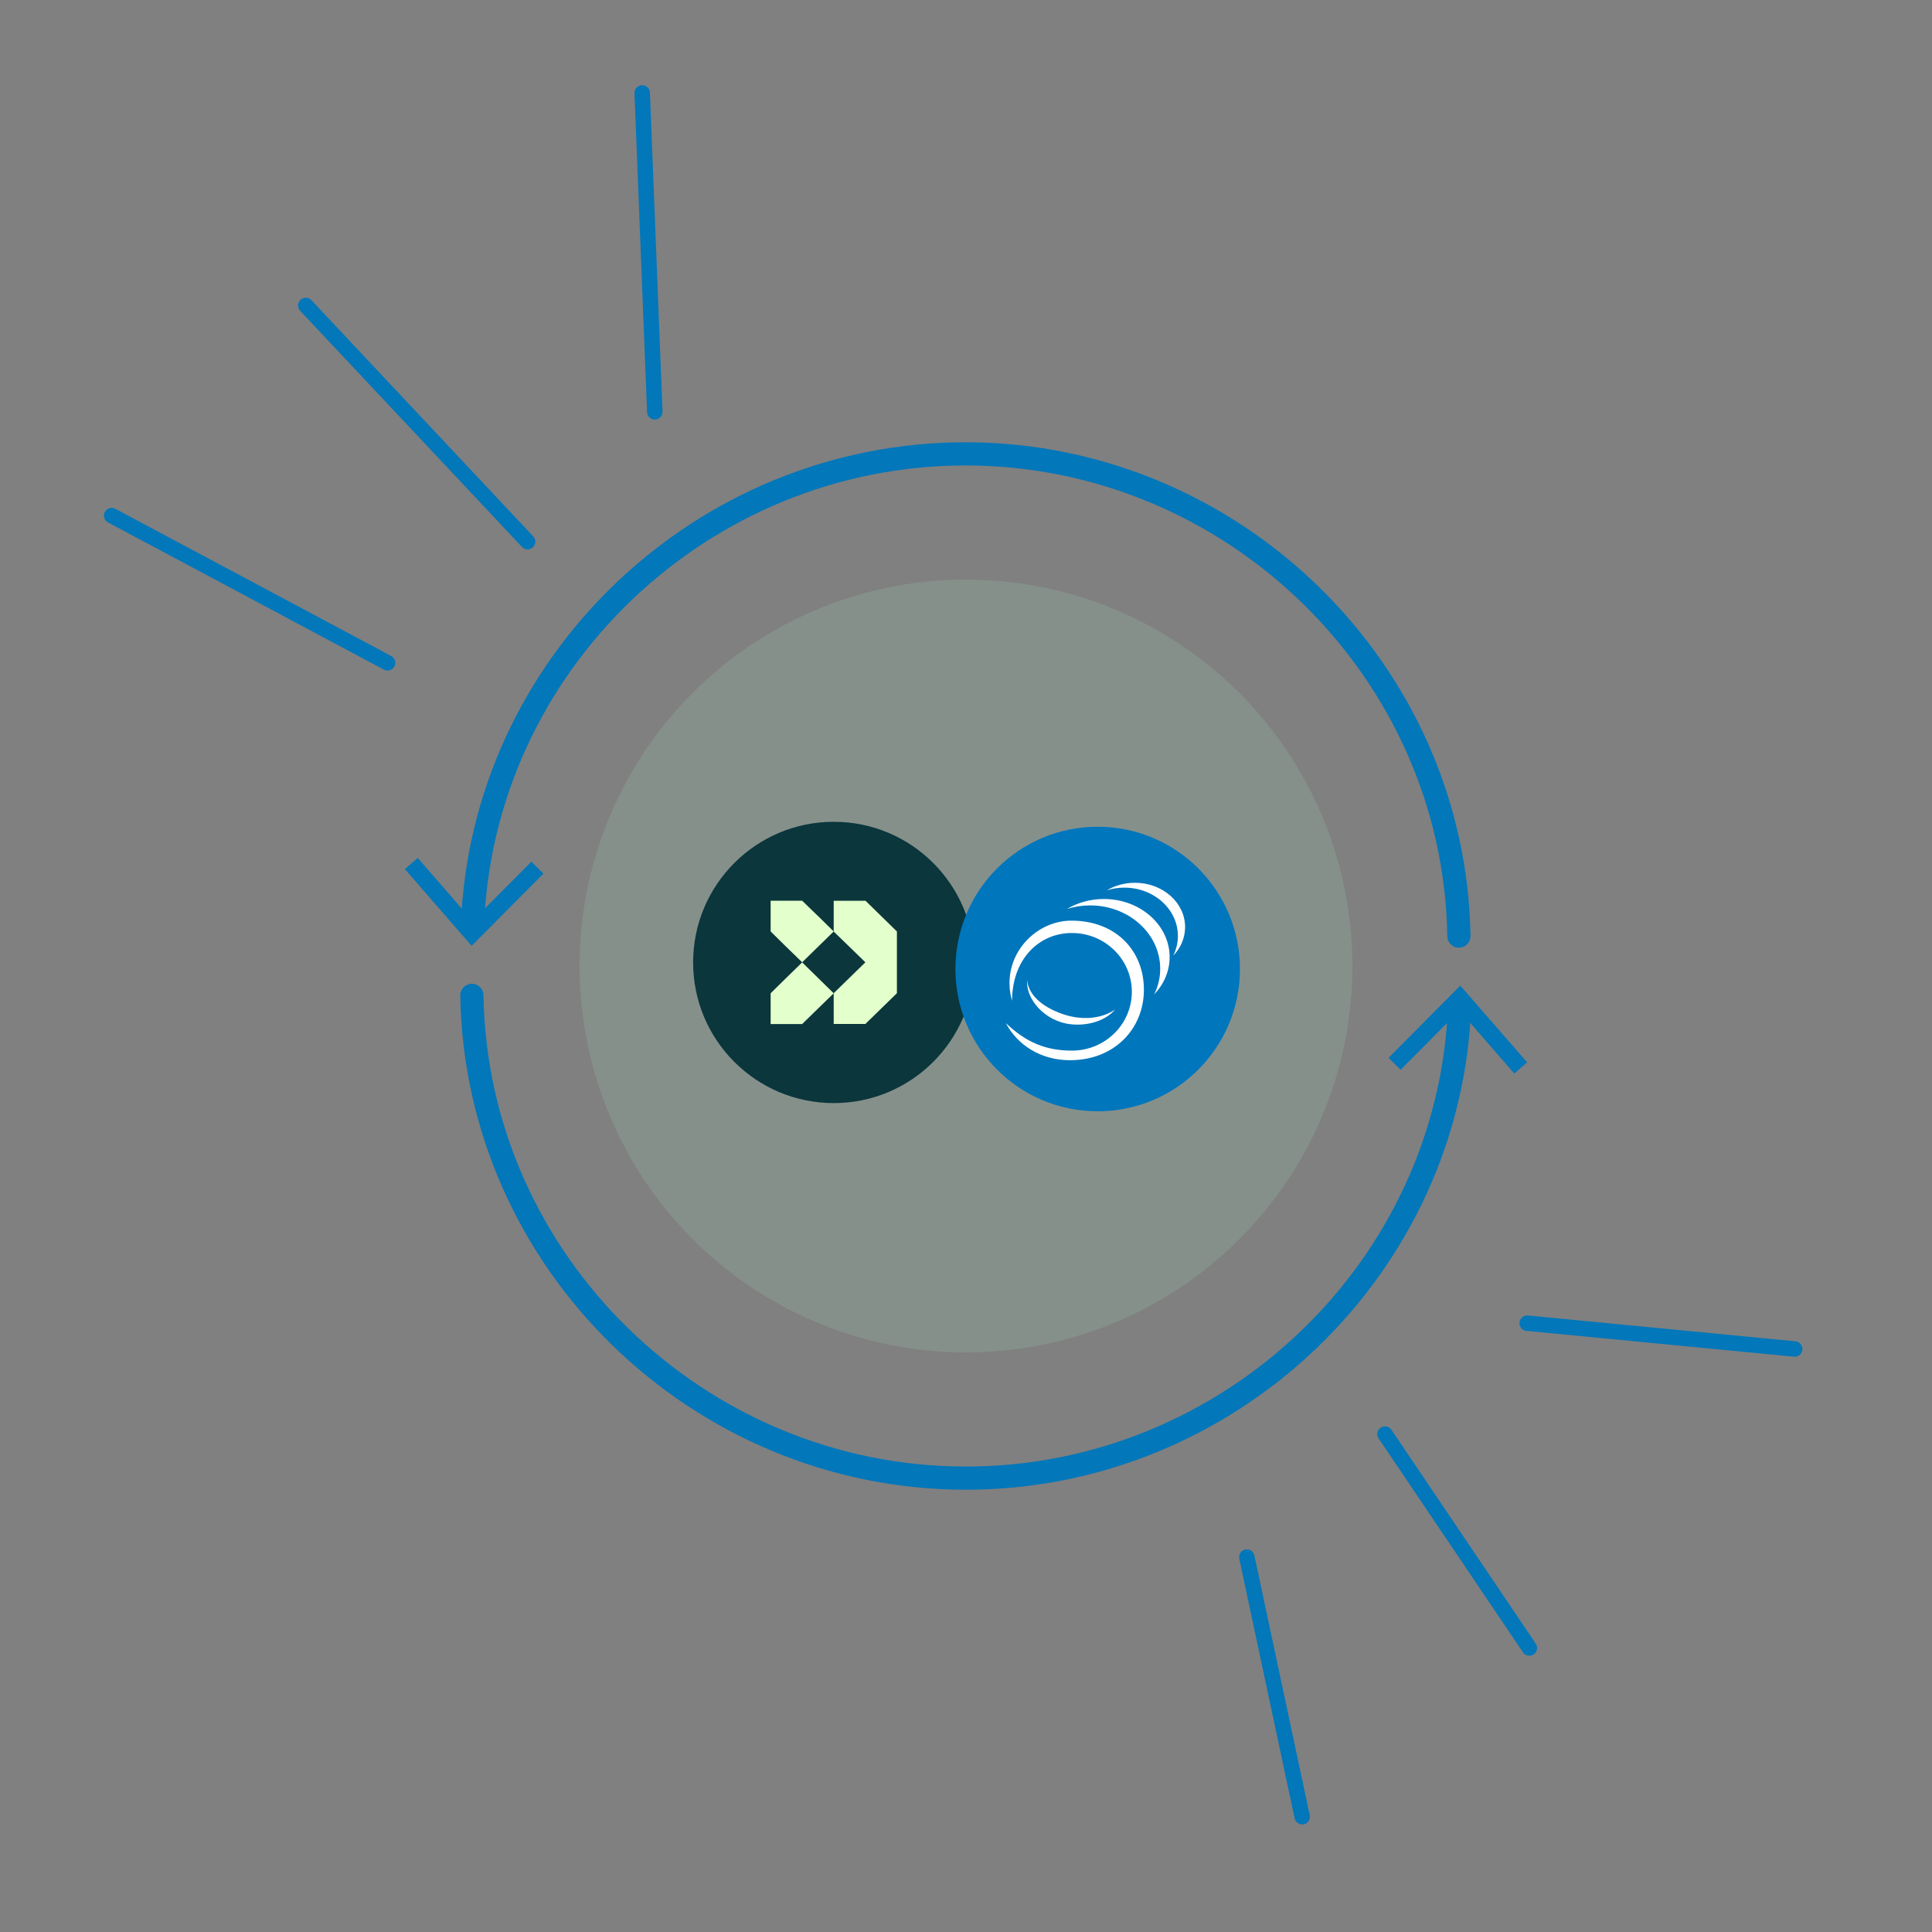 <svg xmlns="http://www.w3.org/2000/svg" id="Layer_1" viewBox="0 0 250 250"><rect x="0" y="0" width="250" height="250" fill="#808080" stroke="none"/><defs><style>.cls-1{fill:#0277ba;}.cls-2{fill:#0076bc;}.cls-3{fill:#e3ffcc;}.cls-4{fill:#fff;}.cls-5{fill:#0a363c;}.cls-6{stroke-width:2px;}.cls-6,.cls-7{fill:none;stroke:#0277ba;stroke-linecap:round;stroke-linejoin:round;}.cls-8{fill:#a0d5ba;opacity:.2;}.cls-7{stroke-width:3px;}</style></defs><circle class="cls-8" cx="125" cy="125" r="50"></circle><g><g><path class="cls-7" d="M61.06,128.8c.54,34.43,29.24,62.41,63.81,62.47,34.24,.07,62.89-27.27,64.01-61.36"></path><polygon class="cls-1" points="197.61 137.47 195.95 138.92 188.86 130.76 181.23 138.43 179.68 136.88 188.96 127.54 197.61 137.47"></polygon></g><g><path class="cls-7" d="M188.78,121.13c-.54-34.39-29.21-62.33-63.72-62.4-34.2-.07-62.81,27.23-63.93,61.29"></path><polygon class="cls-1" points="52.39 112.46 54.05 111.01 61.14 119.17 68.76 111.5 70.32 113.05 61.03 122.39 52.39 112.46"></polygon></g></g><g><g><line class="cls-6" x1="197.62" y1="171.22" x2="232.23" y2="174.56"></line><line class="cls-6" x1="179.22" y1="185.57" x2="197.9" y2="213.25"></line><line class="cls-6" x1="161.34" y1="201.49" x2="168.5" y2="235.08"></line></g><g><line class="cls-6" x1="84.73" y1="53.29" x2="83.1" y2="12.03"></line><line class="cls-6" x1="68.27" y1="70.09" x2="39.57" y2="39.53"></line><line class="cls-6" x1="50.15" y1="85.77" x2="14.45" y2="66.72"></line></g></g><circle class="cls-5" cx="107.89" cy="124.54" r="18.2"></circle><g><path class="cls-2" d="M142.04,143.8c10.17,0,18.41-8.24,18.41-18.41s-8.24-18.41-18.41-18.41-18.41,8.24-18.41,18.41,8.24,18.41,18.41,18.41Z"></path><g><path class="cls-4" d="M130.96,129.53c0-5.41,3.47-8.8,7.75-8.8s7.75,3.41,7.75,7.61-3.47,7.61-7.75,7.61c-3.4,0-5.95-1.08-8.56-3.57,1.5,2.84,4.51,4.81,8.31,4.81,5.76,0,9.56-4.08,9.56-9.12s-3.61-8.94-9.38-8.94c-4.95,0-9.28,4.91-7.67,10.41Z"></path><path class="cls-4" d="M144.31,130.62c-1.16,1.37-3.34,2.17-5.74,1.92-3.37-.36-5.9-3.28-5.64-5.76,0,0-.16,2.59,4.09,4.26,4.53,1.78,7.29-.42,7.29-.42Z"></path><path class="cls-4" d="M151.35,123.85c0-4.15-3.81-7.52-8.51-7.52-1.77,0-3.41,.48-4.77,1.29,.94-.3,1.94-.46,2.99-.46,5.01,0,9.07,3.67,9.07,8.2,0,1.19-.28,2.31-.79,3.33,1.25-1.31,2.01-3,2.01-4.84Z"></path><path class="cls-4" d="M153.35,119.96c0-3.17-2.91-5.73-6.49-5.73-1.35,0-2.6,.36-3.64,.98,.71-.23,1.48-.35,2.28-.35,3.82,0,6.92,2.8,6.92,6.26,0,.9-.22,1.76-.6,2.54,.95-1,1.53-2.28,1.53-3.69Z"></path></g></g><g><path class="cls-3" d="M111.98,116.56h-4.1v3.98l4.1,3.98-4.1,4v3.98h4.1l4.08-3.98v-7.99l-4.08-3.99Z"></path><path class="cls-3" d="M105.85,118.54l-2.05-1.99h-4.08v3.98l2.03,2,2.05,1.99,4.08-3.99-2.03-2Z"></path><path class="cls-3" d="M101.75,126.53l-2.03,2v3.98h4.08l2.05-2,2.03-1.98-4.08-4-2.05,2Z"></path></g></svg>
